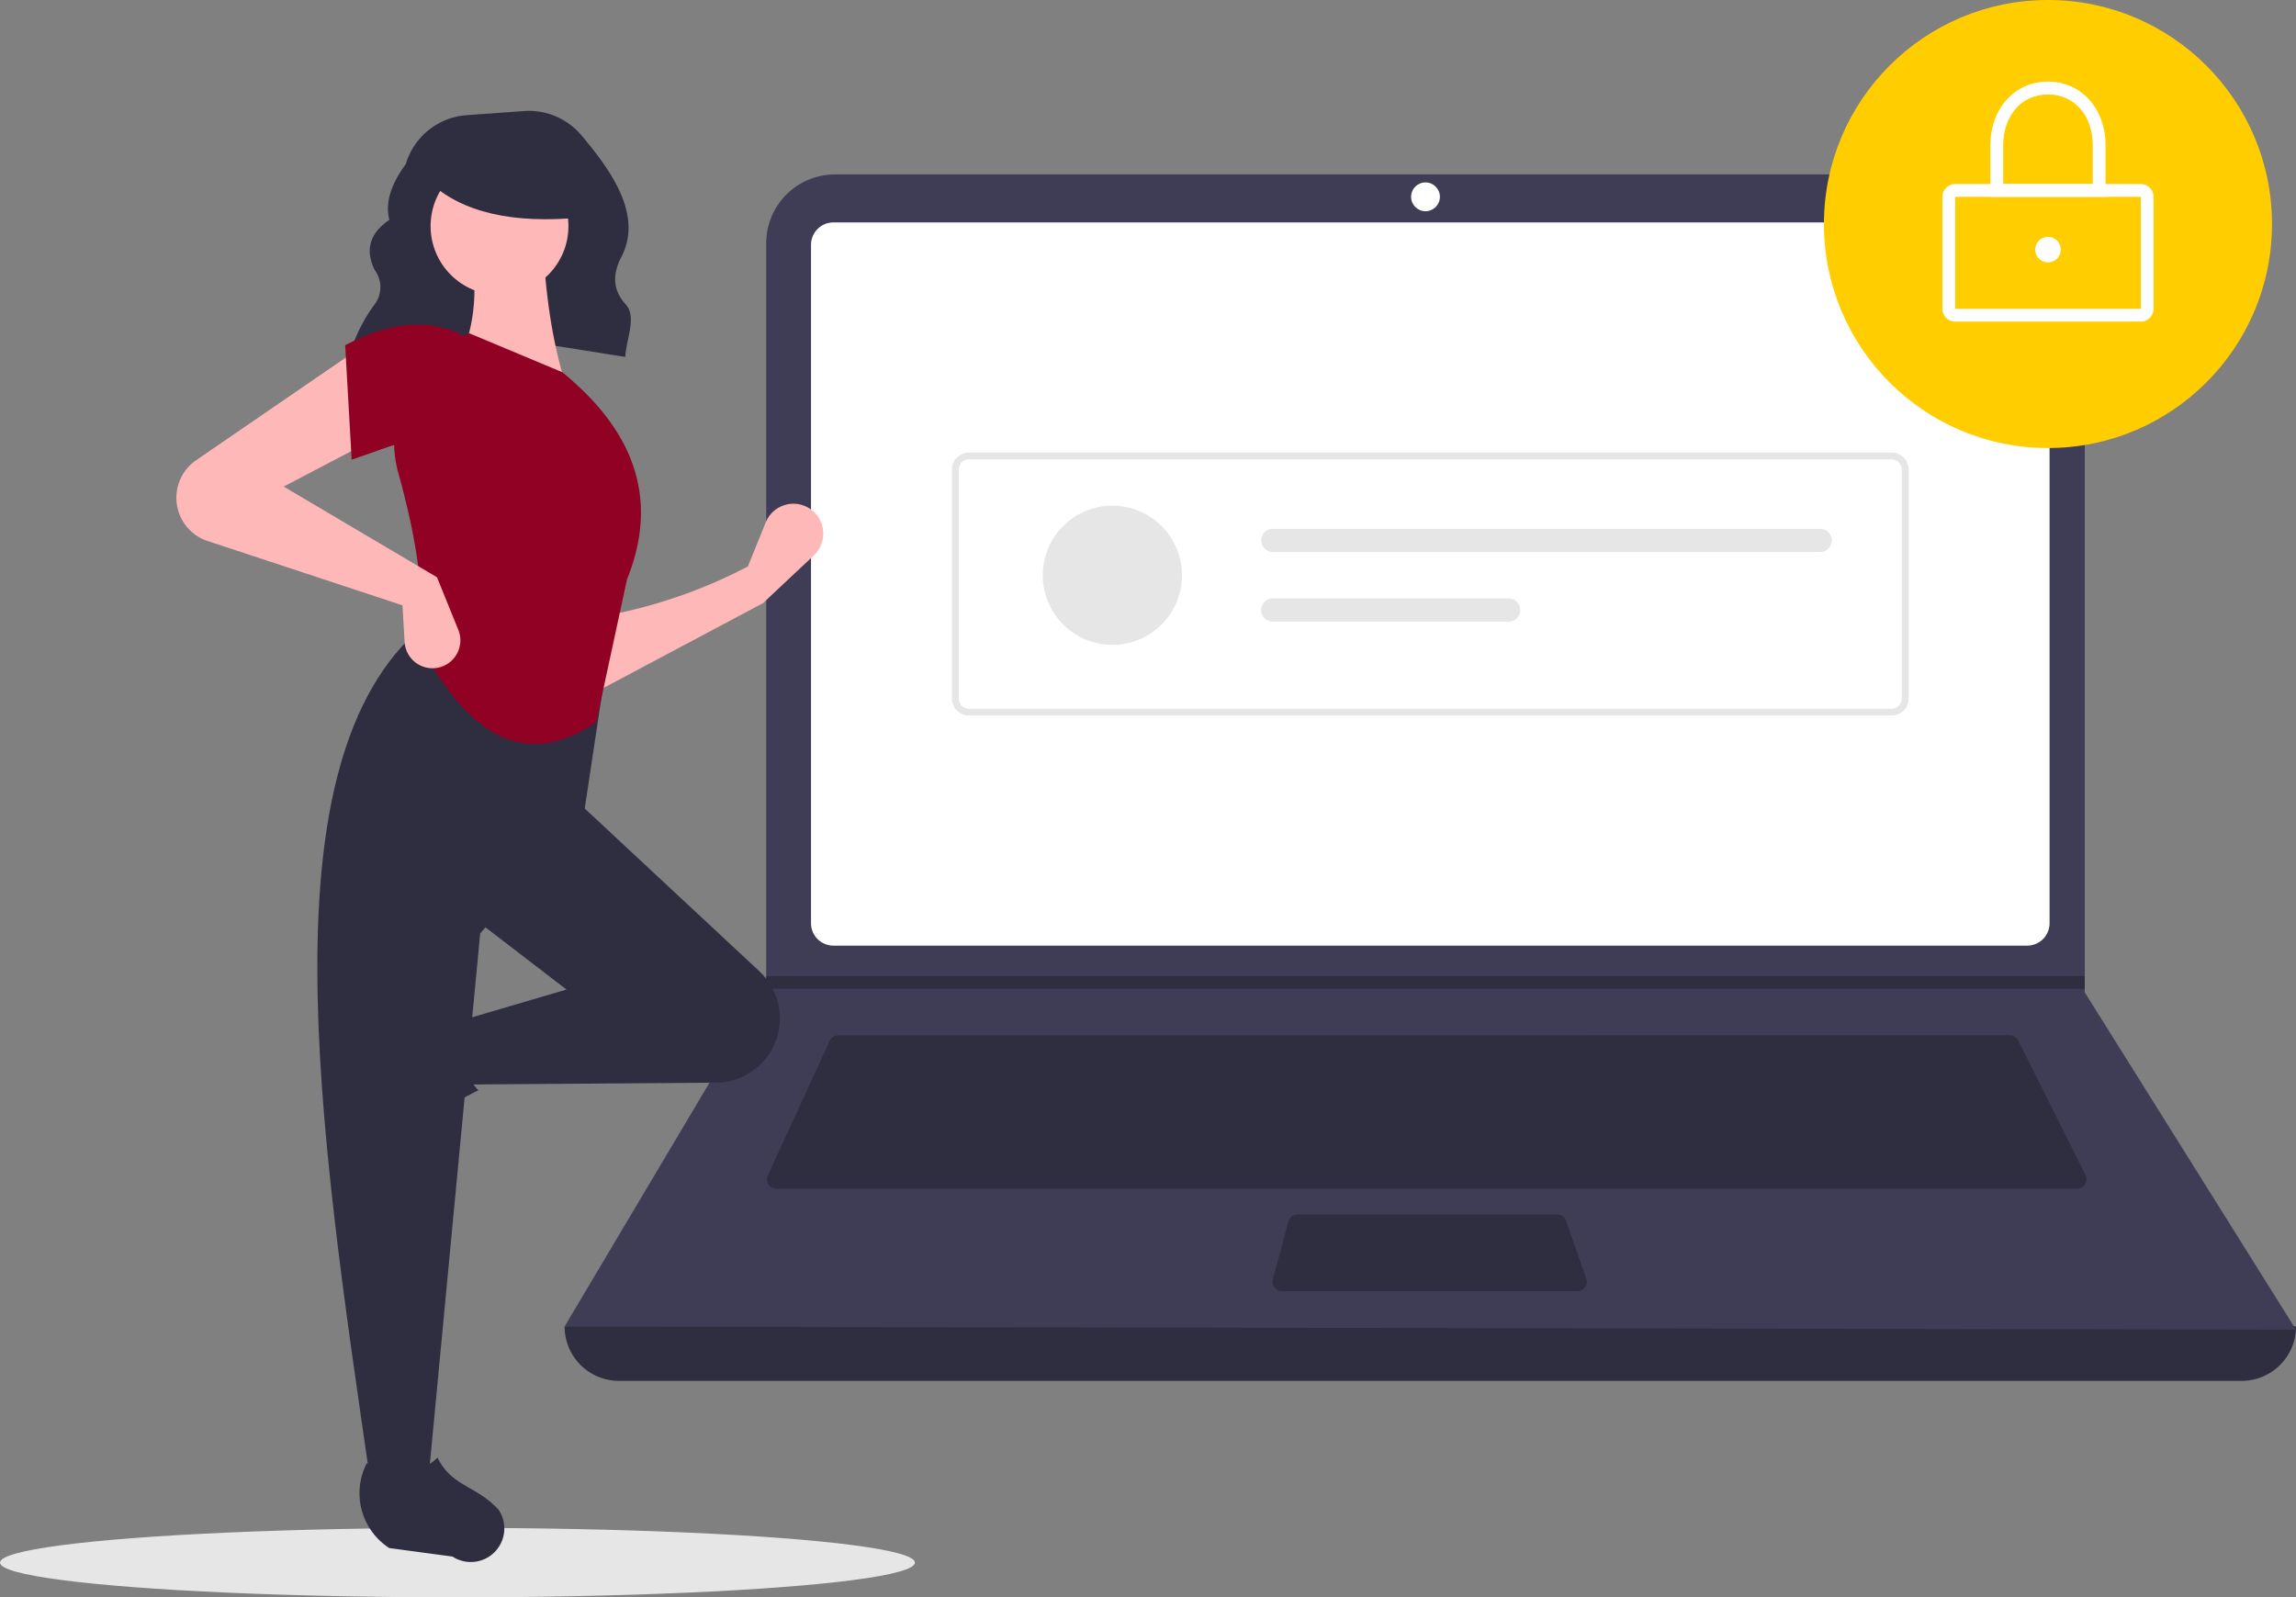 <svg id="Groupe_68" data-name="Groupe 68" xmlns="http://www.w3.org/2000/svg" width="431.256" height="300.048" viewBox="0 0 431.256 300.048">
  <rect x="0" y="0" width="431.256" height="300.048" fill="#808080" stroke="none"/>
  <defs>
    <style>
      .cls-1 {
        fill: #e6e6e6;
      }

      .cls-2 {
        fill: #2f2e41;
      }

      .cls-3 {
        fill: #3f3d56;
      }

      .cls-4 {
        fill: #fff;
      }

      .cls-5 {
        fill: #ffcd00;
      }

      .cls-6 {
        fill: #ffb8b8;
      }

      .cls-7 {
        fill: #900123;
      }
    </style>
  </defs>
  <ellipse id="Ellipse_21" data-name="Ellipse 21" class="cls-1" cx="85.925" cy="6.526" rx="85.925" ry="6.526" transform="translate(0 286.996)"/>
  <path id="Tracé_214" data-name="Tracé 214" class="cls-2" d="M324.272,258.182c14.954-6.36,33.578-2.33,51.768.466.169-3.387,2.221-7.509.072-9.872-2.611-2.871-2.371-5.887-.8-8.921,4.018-7.758-1.739-16.012-7.551-22.876a12.872,12.872,0,0,0-10.744-4.509l-10.766.769a12.894,12.894,0,0,0-11.449,9.216h0c-2.571,3.5-3.947,6.983-3.08,10.452-3.851,2.631-4.5,5.808-2.767,9.389a5.4,5.4,0,0,1-.067,6.583,30.4,30.4,0,0,0-4.519,8.977Z" transform="translate(-258.593 -191.607)"/>
  <path id="Tracé_215" data-name="Tracé 215" class="cls-2" d="M713.491,634.447H408.719A10.219,10.219,0,0,1,398.5,624.228h0q165.719-19.26,325.21,0h0a10.219,10.219,0,0,1-10.219,10.219Z" transform="translate(-292.453 -375.061)"/>
  <path id="Tracé_216" data-name="Tracé 216" class="cls-3" d="M723.71,451.383l-325.21-.6,37.691-63.419.18-.3V247.3a12.917,12.917,0,0,1,12.919-12.918H671.117A12.917,12.917,0,0,1,684.035,247.3V388.024Z" transform="translate(-292.453 -201.615)"/>
  <path id="Tracé_217" data-name="Tracé 217" class="cls-4" d="M487.82,250.957a4.213,4.213,0,0,0-4.208,4.208V382.6a4.213,4.213,0,0,0,4.208,4.208H712.041a4.213,4.213,0,0,0,4.208-4.208V255.164a4.213,4.213,0,0,0-4.208-4.208Z" transform="translate(-331.279 -209.178)"/>
  <path id="Tracé_218" data-name="Tracé 218" class="cls-2" d="M481.823,531.718a1.809,1.809,0,0,0-1.638,1.05l-11.614,25.247a1.8,1.8,0,0,0,1.638,2.557H714.439a1.8,1.8,0,0,0,1.613-2.61l-12.624-25.247a1.794,1.794,0,0,0-1.613-1Z" transform="translate(-324.343 -337.254)"/>
  <circle id="Ellipse_22" data-name="Ellipse 22" class="cls-4" cx="2.705" cy="2.705" r="2.705" transform="translate(265.045 34.264)"/>
  <path id="Tracé_219" data-name="Tracé 219" class="cls-2" d="M647.744,593.619A1.806,1.806,0,0,0,646,594.953l-2.913,10.82a1.8,1.8,0,0,0,1.741,2.272h55.4a1.8,1.8,0,0,0,1.7-2.393l-3.745-10.82a1.8,1.8,0,0,0-1.7-1.213Z" transform="translate(-404 -365.491)"/>
  <path id="Tracé_220" data-name="Tracé 220" class="cls-2" d="M512.151,337.135v2.4H264.306l.187-.3v-2.1Z" transform="translate(-120.569 -153.791)"/>
  <circle id="Ellipse_23" data-name="Ellipse 23" class="cls-5" cx="42.079" cy="42.079" r="42.079" transform="translate(342.59 0)"/>
  <path id="Tracé_221" data-name="Tracé 221" class="cls-4" d="M911.627,263.541H876.762a2.407,2.407,0,0,1-2.4-2.4V240.1a2.407,2.407,0,0,1,2.4-2.4h34.865a2.407,2.407,0,0,1,2.4,2.4v21.039a2.407,2.407,0,0,1-2.4,2.4ZM876.762,240.1v21.039h34.867l0-21.039Z" transform="translate(-509.526 -203.128)"/>
  <path id="Tracé_222" data-name="Tracé 222" class="cls-4" d="M912.579,223.961H890.938v-9.618c0-6.966,4.551-12.023,10.82-12.023s10.82,5.056,10.82,12.023Zm-19.236-2.4h16.832v-7.214c0-5.663-3.461-9.618-8.416-9.618s-8.416,3.955-8.416,9.618Z" transform="translate(-517.089 -186.992)"/>
  <circle id="Ellipse_24" data-name="Ellipse 24" class="cls-4" cx="2.405" cy="2.405" r="2.405" transform="translate(382.265 44.483)"/>
  <path id="Tracé_223" data-name="Tracé 223" class="cls-1" d="M708.774,379.844H535.488a3.213,3.213,0,0,1-3.209-3.209V333.65a3.213,3.213,0,0,1,3.209-3.209H708.774a3.213,3.213,0,0,1,3.209,3.209v42.985A3.213,3.213,0,0,1,708.774,379.844ZM535.488,331.725a1.927,1.927,0,0,0-1.925,1.925v42.985a1.927,1.927,0,0,0,1.925,1.925H708.774a1.927,1.927,0,0,0,1.925-1.925V333.65a1.927,1.927,0,0,0-1.925-1.925Z" transform="translate(-353.48 -245.437)"/>
  <circle id="Ellipse_25" data-name="Ellipse 25" class="cls-1" cx="13.072" cy="13.072" r="13.072" transform="translate(195.862 94.984)"/>
  <path id="Tracé_224" data-name="Tracé 224" class="cls-1" d="M641.376,356.8a2.179,2.179,0,1,0,0,4.357H744.082a2.179,2.179,0,1,0,0-4.357Z" transform="translate(-402.252 -257.463)"/>
  <path id="Tracé_225" data-name="Tracé 225" class="cls-1" d="M641.376,380.842a2.179,2.179,0,1,0,0,4.357H685.57a2.179,2.179,0,1,0,0-4.357Z" transform="translate(-402.252 -268.428)"/>
  <path id="Tracé_226" data-name="Tracé 226" class="cls-6" d="M439.812,366.8l-32.033,17.031-.405-14.192a94.868,94.868,0,0,0,29.6-9.732l3.35-8.277a5.611,5.611,0,0,1,9.537-1.456h0a5.611,5.611,0,0,1-.494,7.651Z" transform="translate(-296.501 -253.502)"/>
  <path id="Tracé_227" data-name="Tracé 227" class="cls-2" d="M322.912,545.252h0a6.294,6.294,0,0,1,.8-5.092l7.037-10.8a12.3,12.3,0,0,1,15.953-4.209h0c-2.957,5.034-2.545,9.45,1.021,13.288A63.973,63.973,0,0,0,332.53,548.8a6.294,6.294,0,0,1-9.618-3.545Z" transform="translate(-257.871 -333.631)"/>
  <path id="Tracé_228" data-name="Tracé 228" class="cls-2" d="M420.183,497.621h0a12.075,12.075,0,0,1-10.262,5.862l-46.748.354-2.027-11.759L381.826,486,364.39,472.615l19.058-22.3,34.615,32.262a12.075,12.075,0,0,1,2.121,15.045Z" transform="translate(-275.414 -300.119)"/>
  <path id="Tracé_229" data-name="Tracé 229" class="cls-2" d="M333.958,550.83H323.01c-9.83-67.379-19.835-134.947,9.732-160.166l34.872,5.677-4.46,29.6-19.463,22.3Z" transform="translate(-253.497 -272.909)"/>
  <path id="Tracé_230" data-name="Tracé 230" class="cls-2" d="M350.221,697h0a6.294,6.294,0,0,1-5.092-.8l-11.887-1.6a12.3,12.3,0,0,1-4.21-15.953h0c5.034,2.957,9.45,2.544,13.288-1.022,2.711,5.475,7.179,5.141,11.446,9.753A6.294,6.294,0,0,1,350.221,697Z" transform="translate(-260.136 -403.812)"/>
  <path id="Tracé_231" data-name="Tracé 231" class="cls-6" d="M382.166,284.433l-20.274-4.866c3.367-6.892,3.645-14.562,2.027-22.707l13.786-.405C378.137,266.584,379.444,276.047,382.166,284.433Z" transform="translate(-275.754 -211.687)"/>
  <path id="Tracé_232" data-name="Tracé 232" class="cls-7" d="M377.576,362.292c-14.759,10.057-25.187.344-33.145-14.642,1.106-9.17-.685-20.144-4-32.068a21.828,21.828,0,0,1,13.327-26.322h0l17.436,7.3c14.8,12.068,17.719,25.14,12.164,38.926Z" transform="translate(-265.592 -226.652)"/>
  <path id="Tracé_233" data-name="Tracé 233" class="cls-6" d="M300.8,312.6l-16.219,8.515,28.789,17.03,4.006,9.881a5.241,5.241,0,0,1-3.148,6.923h0a5.241,5.241,0,0,1-6.94-4.647l-.405-6.887-36.591-12.075a8.556,8.556,0,0,1-5.369-5.227h0a8.556,8.556,0,0,1,3.21-9.954l29.424-20.186Z" transform="translate(-231.289 -229.713)"/>
  <path id="Tracé_234" data-name="Tracé 234" class="cls-7" d="M342.779,310.628c-6.764-2.964-12.916.256-20.68,2.838l-1.216-21.491c7.709-4.109,15.06-5.217,21.9-2.027Z" transform="translate(-256.047 -227.122)"/>
  <circle id="Ellipse_26" data-name="Ellipse 26" class="cls-6" cx="12.944" cy="12.944" r="12.944" transform="translate(80.88 29.525)"/>
  <path id="Tracé_235" data-name="Tracé 235" class="cls-2" d="M380.323,239.481c-12.816,1.255-22.582-.841-28.823-6.809v-4.806h27.735Z" transform="translate(-271.013 -198.645)"/>
</svg>
